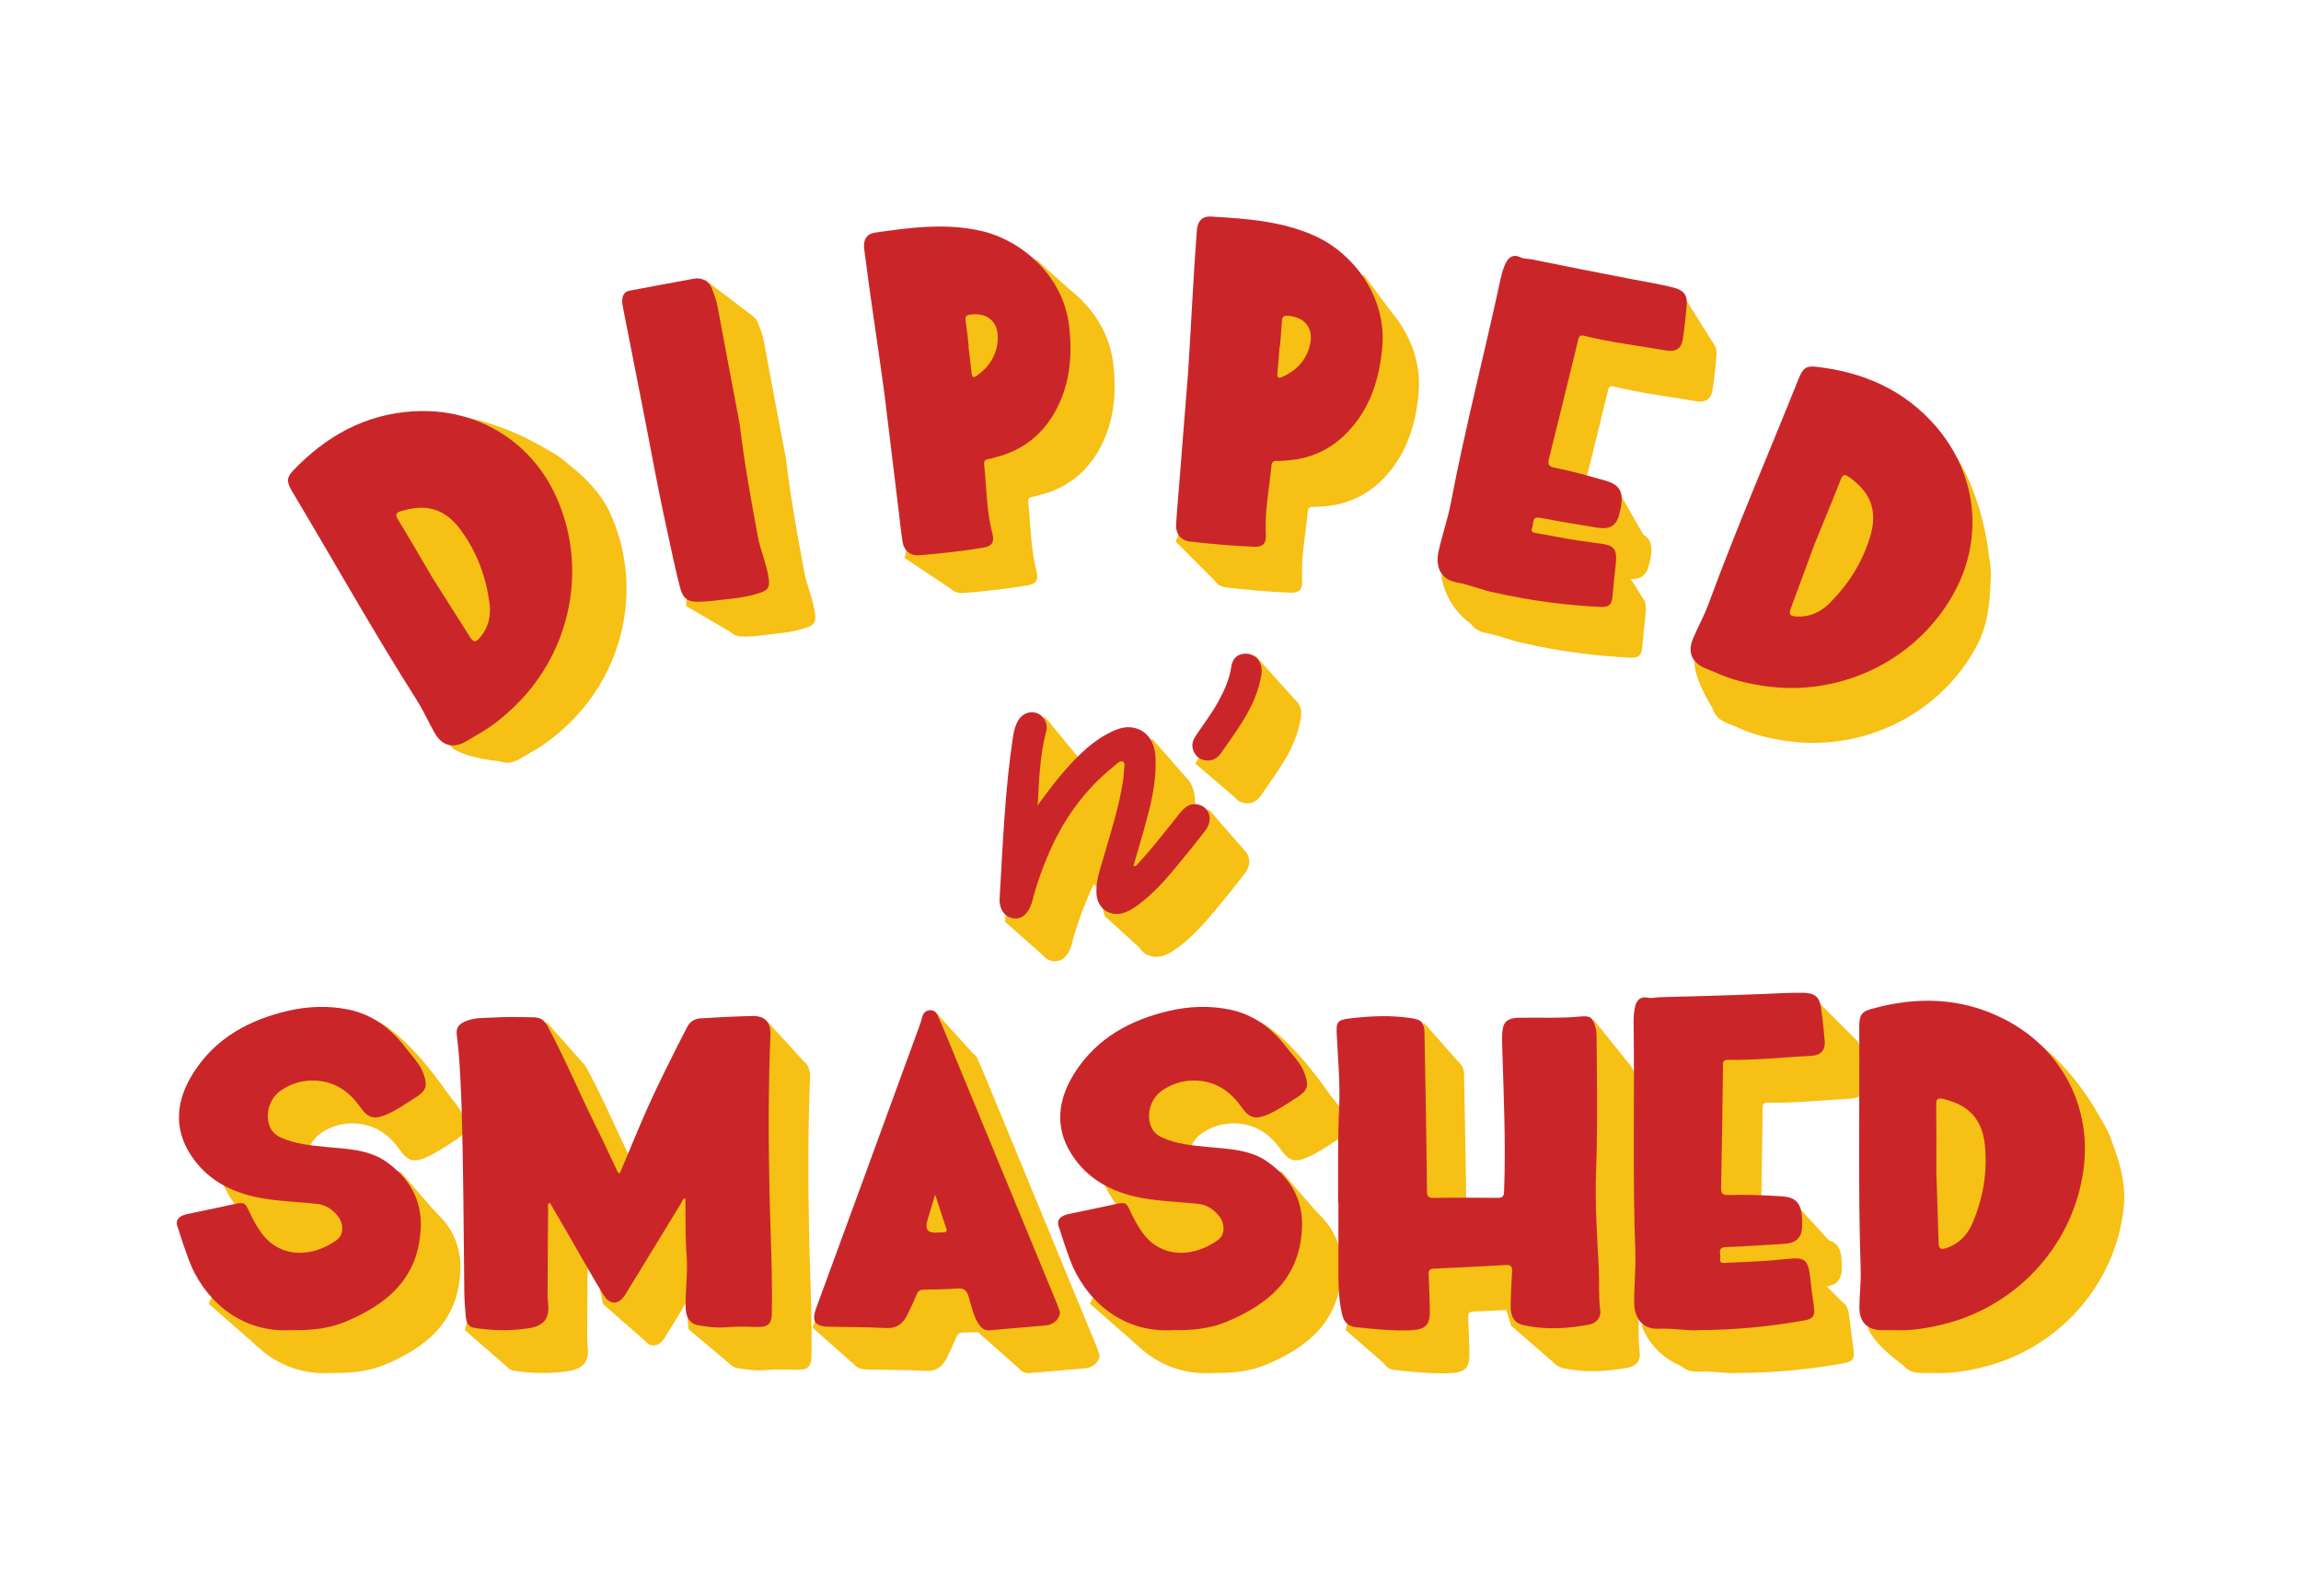 <?xml version="1.0" encoding="UTF-8"?>
<svg id="Layer_1" data-name="Layer 1" xmlns="http://www.w3.org/2000/svg" viewBox="0 0 321.13 222.68">
  <defs>
    <style>
      .cls-1 {
        fill: #ca2629;
      }

      .cls-1, .cls-2 {
        stroke-width: 0px;
      }

      .cls-2 {
        fill: #f6c015;
      }
    </style>
  </defs>
  <g>
    <path class="cls-2" d="m52.89,142.63s3.96,1.76,9.77,10.21c5.81,8.45-9.04,3.88-9.04,3.88l-6.52-1.22-5.34,2.99,3.22,3.17,10.91,1.88,6.68,7.66-3.97,12.83-22.82,3.75-6.67-5.84,16.17-33.38,7.61-5.93Z"/>
    <path class="cls-2" d="m46.29,191.61c-7.65.48-12.53-4.8-14.38-9.72-.6-1.6-1.13-3.22-1.65-4.84-.26-.8.27-1.4,1.4-1.64,1.7-.36,3.41-.7,5.11-1.07,3.65-.8,2.6-.82,4.26,2.15.83,1.49,1.74,2.77,3.27,3.58,2.85,1.52,6.09.52,8.24-1.05,1.03-.75.99-2.39,0-3.5-.73-.82-1.57-1.39-2.75-1.53-2.68-.3-5.39-.34-8.04-.85-4-.76-7.41-2.56-9.64-6.04-2.47-3.86-1.91-7.78.45-11.46,3.09-4.82,7.76-7.34,13.2-8.6,2.75-.63,5.53-.74,8.31-.19,3.41.68,5.99,2.63,8.06,5.34.9,1.18,2,2.21,2.51,3.67.59,1.66.4,2.33-1.09,3.27-1.34.85-2.64,1.77-4.1,2.4-1.72.74-2.58.48-3.65-1.05-1.67-2.39-3.9-3.78-6.89-3.7-1.49.04-2.87.51-4.11,1.34-1.49,1.01-2.2,2.85-1.78,4.59.22.91.75,1.57,1.62,1.98,2.09.98,4.33,1.15,6.57,1.37,2.87.28,5.84.34,8.29,2.1,3.07,2.2,4.89,5.1,4.75,9.08-.25,7.06-4.63,10.76-10.57,13.22-2.38.99-4.91,1.19-7.39,1.15Z"/>
    <polygon class="cls-2" points="107.16 142.63 112.62 148.61 101.81 190.31 96.11 185.52 95.3 178.09 90.77 187.78 84.16 181.99 81.8 171.19 78.54 174.04 71.06 191.02 64.86 185.61 73.11 156.81 76.28 142.63 81.53 148.56 83.34 155.09 88.74 166.82 107.16 142.63"/>
    <path class="cls-2" d="m92.04,169.72c1.15-2.73,2.27-5.48,3.46-8.21,1.81-4.16,3.88-8.19,5.94-12.22.38-.75,1.05-1.14,1.84-1.19,2.41-.15,4.82-.27,7.23-.33,1.79-.04,2.61.88,2.54,2.65-.3,7.42-.28,14.84-.12,22.26.12,5.51.42,11.02.32,16.54-.03,1.59-.57,2.01-2.19,1.95-1.39-.05-2.8-.09-4.19.04-1.35.12-2.66-.06-3.97-.29-1.07-.19-1.67-1.12-1.69-2.54-.03-2.38.33-4.75.15-7.13-.2-2.66-.15-5.32-.17-8-.4,0-.42.35-.55.56-2.62,4.27-5.22,8.55-7.83,12.82-.88,1.45-2.14,1.55-3.04.09-1.69-2.75-3.26-5.58-4.88-8.38-.87-1.5-1.74-3-2.62-4.51-.38.19-.24.48-.24.7-.04,3.93-.06,7.87-.08,11.8,0,.48,0,.95.06,1.42.28,2.23-.57,3.28-2.76,3.61-2.5.38-4.99.32-7.48-.05-.92-.14-1.16-.8-1.23-1.56-.1-1.14-.2-2.27-.21-3.41-.08-6.34-.1-12.69-.22-19.03-.09-4.85-.18-9.7-.57-14.53-.07-.82-.19-1.63-.27-2.45-.08-.85.23-1.36,1.08-1.76,1.37-.64,2.8-.5,4.2-.59,1.77-.12,3.56-.06,5.33-.03.85,0,1.53.24,2.01,1.13,2.46,4.55,4.44,9.32,6.74,13.95,1.02,2.04,1.97,4.12,2.95,6.17.09.19.13.44.44.52Z"/>
    <polygon class="cls-2" points="130.41 141.06 135.88 147.11 146.4 189.93 142.67 191.38 136.98 186.35 135.67 185.13 129.37 187.43 119.41 190.61 113.38 185.27 130.41 141.06"/>
    <path class="cls-2" d="m153.46,189.14c-.02.91-.92,1.72-1.92,1.81-2.62.23-5.24.46-7.86.68-.57.05-1.03-.14-1.4-.63-.9-1.21-1.14-2.67-1.56-4.05-.26-.86-.64-1.23-1.58-1.15-1.55.13-3.11.14-4.66.16-.51,0-.81.17-1.01.65-.4.96-.84,1.92-1.3,2.85-.61,1.21-1.45,1.94-2.98,1.86-2.69-.16-5.4-.12-8.09-.19-1.54-.04-2.41-.55-1.7-2.49,4.83-13.14,9.63-26.29,14.43-39.43.15-.42.3-.84.4-1.27.12-.53.42-.86.93-.96.58-.1,1,.21,1.23.7.49,1.06.94,2.15,1.38,3.23,5.11,12.39,10.22,24.77,15.33,37.16.16.38.27.77.37,1.06Zm-17.42-16.45c-.41,1.38-.74,2.49-1.08,3.6q-.57,1.86,1.31,1.71c.32-.03.63-.02.95-.04.37-.01.5-.16.37-.55-.5-1.48-.98-2.97-1.55-4.72Z"/>
    <path class="cls-2" d="m175.88,142.63s3.96,1.76,9.77,10.21c5.81,8.45-9.04,3.88-9.04,3.88l-6.52-1.22-5.34,2.99,3.22,3.17,10.91,1.88,6.68,7.66-3.97,12.83-22.82,3.75-6.67-5.84,16.17-33.38,7.61-5.93Z"/>
    <path class="cls-2" d="m169.28,191.61c-7.65.48-12.53-4.8-14.38-9.72-.6-1.6-1.13-3.22-1.65-4.84-.26-.8.27-1.4,1.4-1.64,1.7-.36,3.41-.7,5.11-1.07,3.65-.8,2.6-.82,4.26,2.15.83,1.49,1.74,2.77,3.27,3.58,2.85,1.52,6.09.52,8.24-1.05,1.03-.75.99-2.39,0-3.5-.73-.82-1.57-1.39-2.75-1.53-2.68-.3-5.39-.34-8.04-.85-4-.76-7.41-2.56-9.64-6.04-2.47-3.86-1.91-7.78.45-11.46,3.09-4.82,7.76-7.34,13.2-8.6,2.75-.63,5.53-.74,8.31-.19,3.41.68,5.99,2.63,8.06,5.34.9,1.18,2,2.21,2.51,3.67.59,1.66.4,2.33-1.09,3.27-1.34.85-2.64,1.77-4.1,2.4-1.72.74-2.58.48-3.65-1.05-1.67-2.39-3.9-3.78-6.89-3.7-1.49.04-2.87.51-4.11,1.34-1.49,1.01-2.2,2.85-1.78,4.59.22.91.75,1.57,1.62,1.98,2.09.98,4.33,1.15,6.57,1.37,2.87.28,5.84.34,8.29,2.1,3.07,2.2,4.89,5.1,4.75,9.08-.25,7.06-4.63,10.76-10.57,13.22-2.38.99-4.91,1.19-7.39,1.15Z"/>
    <polygon class="cls-2" points="222.38 142.27 227.56 148.73 216.96 190.29 210.89 185.01 209.74 181.21 203.42 182.7 193.16 190.29 187.8 185.62 198.73 142.74 203.99 148.71 201.46 167.62 210.46 170.45 213.68 162.87 222.38 142.27"/>
    <path class="cls-2" d="m192.28,173.87c0-4.41-.06-8.81.14-13.22.16-3.43-.16-6.84-.33-10.26-.09-1.74.04-2.06,1.79-2.27,2.93-.34,5.89-.49,8.82,0,1.29.21,1.6.67,1.63,2.03.06,2.88.11,5.77.16,8.65.07,4.47.15,8.94.19,13.41,0,.73.18.98.96.96,2.95-.05,5.91-.04,8.86-.01.68,0,.91-.15.94-.88.26-6.76-.06-13.5-.26-20.25-.02-.6-.03-1.21,0-1.81.07-1.56.67-2.14,2.25-2.2.22,0,.44,0,.67,0,2.63-.03,5.27.09,7.9-.16,1.55-.15,2.34,2.32,2.34,2.7.05,6.31.16,12.62-.07,18.93-.17,4.51.14,8.99.38,13.48.1,1.96-.06,3.92.2,5.89.13.98-.53,1.8-1.56,1.99-3.08.57-6.17.77-9.25.05-1.15-.27-1.71-1.15-1.69-2.64.02-1.61.1-3.23.2-4.84.04-.73-.23-.93-.93-.89-3.32.2-6.65.37-9.98.51-.59.03-.76.22-.74.79.08,1.65.13,3.29.17,4.94.06,2.13-.57,2.78-2.71,2.87-2.55.1-5.07-.16-7.59-.43-1.04-.11-1.69-.65-1.94-1.76-.4-1.75-.51-3.51-.52-5.28-.01-3.42,0-6.85,0-10.27Z"/>
    <path class="cls-2" d="m229.14,185.13s1.3,3.82,5.53,5.54,22.9-8.51,22.9-8.51l-5.64-5.66,3.93-2.73-5.19-5.67-7.31-.89.84-14.43,14.81-7.69-5.62-5.62-15.44,4.41-8.8,41.25Z"/>
    <path class="cls-2" d="m242.48,191.62c-1.37.1-3.43-.29-5.48-.2-2.51.11-3.37-1.81-3.4-3.54-.03-2.34.24-4.68.16-7.03-.4-10.71-.09-21.43-.24-32.15-.01-.8.03-1.59.24-2.36.24-.91.86-1.33,1.76-1.12.56.13,1.07-.06,1.6-.07,4.82-.13,9.64-.25,14.46-.45,1.9-.08,3.8-.2,5.71-.16,1.45.03,2.15.55,2.36,1.94.24,1.6.41,3.2.54,4.81.1,1.31-.59,1.97-1.93,2.04-3.86.2-7.71.64-11.59.56-.49,0-.71.19-.68.68,0,.13,0,.25,0,.38-.08,5.58-.14,11.16-.26,16.74-.02.83.19,1.1,1.05,1.07,2.44-.09,4.88.03,7.33.17,1.88.1,2.7.8,2.89,2.68.05.5.04,1.01.03,1.52-.03,1.61-.88,2.35-2.5,2.44-2.72.15-5.44.37-8.17.45-1.22.04-.64,1-.75,1.58-.14.72.4.64.85.62,2.72-.12,5.45-.21,8.16-.51,2.89-.32,3.24-.05,3.57,2.81.14,1.23.28,2.45.47,3.67.22,1.45-.05,1.86-1.48,2.1-4.63.79-9.29,1.31-14.69,1.32Z"/>
    <path class="cls-2" d="m266.87,191.42s-4.73-3.04-6.05-5.77c-1.32-2.73,6.37-49.23,28.25-33.47,21.88,15.76-22.2,39.23-22.2,39.23Z"/>
    <path class="cls-2" d="m269.91,191.62c-.6,0-1.21.01-1.81,0-1.97-.05-3.09-1.15-3.07-3.17.01-1.77.24-3.55.18-5.32-.38-11.29-.13-22.58-.2-33.87,0-1.56.31-2.09,1.58-2.45,6.4-1.82,8.88-6.22,14.89-3.14,7.85,4.02,15.66,16.35,14.94,24.48-.98,10.94-9.02,20.05-19.73,22.66-2.22.54-4.48.91-6.78.8Zm6.16-12.45c0,1.11.25,1.31,1.3.92,1.64-.6,2.76-1.82,3.43-3.38,1.44-3.37,2.08-6.88,1.78-10.56-.31-3.81-2.08-5.88-5.78-6.79-.79-.19-1.06-.09-1.05.79.04,3.17.02,6.34.02,9.5l.31,9.51Z"/>
    <polygon class="cls-2" points="175.22 91.52 180.77 97.69 172.39 111.32 166.83 106.58 175.22 91.52"/>
    <polygon class="cls-2" points="140.24 128.62 146.17 133.85 151.96 122.67 153.08 123.81 154.17 127.83 160.05 133.2 168.06 127.29 173.99 119.04 168.83 113.09 164.86 112.55 165.43 108.39 160.86 103.17 149.8 106.66 150.35 105.53 145.81 100.02 142.92 104.67 140.24 128.62"/>
    <path class="cls-2" d="m150.36,118.34c1.23-1.68,2.43-3.33,3.79-4.86,1.92-2.17,3.96-4.21,6.65-5.45,1-.46,2.03-.73,3.14-.44,1.71.45,2.73,1.93,2.84,4.06.15,2.92-.43,5.74-1.18,8.53-.59,2.23-1.26,4.43-1.91,6.68.46.05.59-.29.78-.5,2.02-2.16,3.79-4.52,5.64-6.81.64-.79,1.35-1.49,2.47-1.32,1.7.26,2.33,2.1,1.19,3.61-1.42,1.87-2.91,3.68-4.41,5.49-1.46,1.76-3.01,3.43-4.85,4.82-.58.44-1.19.84-1.87,1.12-2.05.84-4-.41-4.1-2.62-.08-1.75.52-3.37.99-5.01,1.02-3.53,2.16-7.03,2.72-10.67.07-.44.12-.88.12-1.32,0-.48.29-1.18-.16-1.39-.41-.19-.88.38-1.27.69-4.21,3.37-7.19,7.65-9.25,12.59-.85,2.05-1.6,4.14-2.13,6.3-.02.06-.04.12-.06.18-.47,1.49-1.41,2.28-2.53,2.12-1.23-.17-2.03-1.23-1.94-2.84.45-7.52.73-15.06,1.87-22.53.12-.78.32-1.56.72-2.25.56-.98,1.71-1.39,2.7-.98.93.38,1.48,1.47,1.21,2.51-.89,3.36-.99,6.81-1.19,10.3Z"/>
    <path class="cls-2" d="m179.39,97.21c1.45-.01,2.44,1.3,2.17,2.93-.37,2.29-1.29,4.37-2.5,6.32-.99,1.59-2.06,3.12-3.15,4.64-.52.74-1.28,1.15-2.23.98-.86-.15-1.41-.67-1.67-1.51-.25-.78.07-1.43.48-2.05,1.01-1.5,2.11-2.93,2.99-4.51.87-1.56,1.6-3.15,1.87-4.95.18-1.25.92-1.85,2.03-1.86Z"/>
    <path class="cls-2" d="m71.36,106.37s-5.61-.22-8.14-1.9-19.51-45.64,7.35-43.17c26.86,2.47.79,45.07.79,45.07Z"/>
    <path class="cls-2" d="m74.08,105.01c-.52.31-1.03.62-1.56.92-1.72.96-3.25.57-4.25-1.17-.89-1.53-1.6-3.18-2.55-4.67-6.06-9.53-11.57-19.39-17.37-29.08-.8-1.34-.79-1.96.12-2.92,4.59-4.81,4.5-9.87,11.24-10.27,8.8-.52,21.8,6.13,25.3,13.5,4.71,9.92,2.4,21.85-5.49,29.54-1.64,1.6-3.4,3.05-5.43,4.13Zm-1.02-13.86c.57.95.87,1,1.59.13,1.11-1.35,1.46-2.97,1.24-4.65-.47-3.63-1.7-6.99-3.83-10-2.2-3.12-4.77-4.01-8.43-2.91-.78.23-.96.47-.5,1.22,1.65,2.71,3.23,5.45,4.84,8.18l5.09,8.03Z"/>
    <polygon class="cls-2" points="95.75 84.57 102.05 88.26 109.47 87.54 105.12 44.16 98.36 39.02 95.75 84.57"/>
    <path class="cls-2" d="m109.7,64.07c.6,5.24,1.57,10.42,2.51,15.6.37,2.03,1.27,3.92,1.54,5.98.14,1.12-.05,1.53-1.15,1.92-2.12.75-4.35.85-6.55,1.13-.69.09-1.39.13-2.08.14-1.55.03-2.21-.47-2.59-1.95-.34-1.32-.66-2.65-.95-3.98-.93-4.24-1.85-8.49-2.66-12.76-1.4-7.42-2.89-14.82-4.34-22.23-.08-.43-.17-.87-.12-1.32.07-.65.38-1.06,1.04-1.18,3-.56,5.99-1.13,8.99-1.67,1.06-.19,2.09.35,2.46,1.34.31.82.64,1.64.8,2.53,1.01,5.49,2.06,10.97,3.1,16.46Z"/>
    <polygon class="cls-2" points="126.25 77.88 133.36 82.61 141.82 77.29 142.78 65.81 153.03 56.32 150.98 41.93 144.63 36.23 133.99 39.23 126.25 77.88"/>
    <path class="cls-2" d="m129.59,60.2c-.91-6.72-1.97-13.43-2.82-20.16-.16-1.28.3-2.13,1.53-2.31,4.99-.71,9.97-1.39,15.02-.18,5.32,1.28,11.26,6.11,12.06,13.31.48,4.33.06,8.49-2.22,12.29-1.83,3.04-4.5,5.02-7.96,5.91-.37.09-.73.23-1.11.28-.5.06-.63.34-.58.79.34,3.21.32,6.46,1.15,9.61.31,1.19-.06,1.76-1.25,1.96-2.95.49-5.91.81-8.89,1.06-1.34.11-2.22-.63-2.42-1.98-.19-1.25-.32-2.52-.47-3.78-.68-5.6-1.36-11.2-2.04-16.8Zm11.77-6.59h-.05c.15,1.23.32,2.46.44,3.69.07.71.33.72.82.35,1.7-1.25,2.74-2.88,2.84-5.03.11-2.43-1.42-3.78-3.83-3.45-.59.08-.74.31-.66.86.17,1.19.3,2.39.44,3.58Z"/>
    <polygon class="cls-2" points="164.07 75.57 170.1 81.61 179.44 78.08 182.67 67.02 194.6 59.76 195.45 45.25 190.36 38.4 179.33 39.23 164.07 75.57"/>
    <path class="cls-2" d="m170.85,58.91c.44-6.77.74-13.55,1.25-20.32.1-1.29.72-2.03,1.96-1.96,5.03.3,10.05.62,14.75,2.81,4.96,2.31,9.82,8.23,9.17,15.44-.39,4.34-1.62,8.33-4.62,11.6-2.39,2.62-5.41,4.03-8.98,4.21-.38.02-.76.08-1.14.05-.5-.04-.68.21-.72.65-.31,3.21-.97,6.39-.79,9.65.07,1.23-.41,1.72-1.62,1.67-2.98-.11-5.96-.38-8.92-.72-1.33-.15-2.05-1.06-1.98-2.43.07-1.27.19-2.53.29-3.79.45-5.62.89-11.25,1.34-16.87Zm12.85-4.12h-.05c-.1,1.23-.17,2.46-.3,3.69-.08.71.18.77.74.51,1.91-.89,3.26-2.28,3.78-4.36.59-2.36-.64-3.98-3.07-4.15-.6-.04-.79.15-.82.71-.07,1.2-.18,2.4-.28,3.6Z"/>
    <path class="cls-2" d="m201.17,80.45s.41,4.02,4.15,6.63c3.74,2.62,24.22-3.17,24.22-3.17l-4.23-6.78,4.44-1.78-3.79-6.68-6.93-2.5,4.06-13.88,16.15-4.17-4.22-6.74-16.03.84-17.82,38.23Z"/>
    <path class="cls-2" d="m212.71,89.77c-1.36-.21-3.28-1.05-5.3-1.42-2.47-.46-2.88-2.52-2.52-4.21.49-2.29,1.29-4.51,1.73-6.82,2.01-10.53,4.71-20.91,6.97-31.39.17-.78.39-1.54.76-2.25.44-.84,1.14-1.11,1.96-.7.51.25,1.06.18,1.58.29,4.73.95,9.46,1.91,14.2,2.81,1.87.35,3.75.66,5.6,1.13,1.4.35,1.98,1.02,1.86,2.42-.13,1.61-.31,3.21-.55,4.81-.19,1.3-1.02,1.78-2.34,1.55-3.81-.67-7.66-1.11-11.42-2.05-.47-.12-.73.03-.82.51-.02.12-.06.25-.09.37-1.33,5.42-2.64,10.84-4,16.26-.2.8-.06,1.11.78,1.28,2.4.46,4.75,1.13,7.1,1.8,1.81.52,2.45,1.38,2.22,3.26-.06.5-.18,1-.31,1.49-.39,1.56-1.38,2.09-2.99,1.82-2.69-.46-5.39-.86-8.06-1.39-1.2-.24-.85.83-1.09,1.37-.3.67.25.71.69.79,2.68.49,5.36,1.02,8.07,1.34,2.89.33,3.17.68,2.85,3.54-.14,1.23-.27,2.45-.37,3.68-.11,1.46-.47,1.8-1.92,1.72-4.69-.27-9.34-.81-14.61-2.01Z"/>
    <path class="cls-2" d="m239.9,100.24s-3.23-4.6-3.43-7.62,24.46-43.19,38.78-20.34c14.33,22.85-35.36,27.97-35.36,27.97Z"/>
    <path class="cls-2" d="m242.63,101.57c-.56-.23-1.12-.44-1.68-.68-1.81-.79-2.42-2.23-1.65-4.09.68-1.64,1.56-3.2,2.17-4.86,3.9-10.6,8.39-20.96,12.58-31.44.58-1.45,1.07-1.82,2.39-1.67,6.61.73,10.57-2.41,14.98,2.71,5.75,6.68,8.34,21.05,4.61,28.3-5.03,9.76-15.92,15.17-26.82,13.55-2.27-.34-4.49-.85-6.58-1.81Zm10.4-9.21c-.41,1.03-.26,1.3.86,1.34,1.74.06,3.24-.64,4.45-1.84,2.6-2.58,4.52-5.59,5.63-9.11,1.15-3.64.29-6.22-2.8-8.47-.66-.48-.95-.48-1.27.34-1.15,2.95-2.37,5.88-3.57,8.81l-3.3,8.92Z"/>
  </g>
  <g>
    <path class="cls-1" d="m40.76,185.63c-7.65.48-12.53-4.8-14.38-9.72-.6-1.6-1.13-3.22-1.65-4.84-.26-.8.27-1.4,1.4-1.64,1.7-.36,3.41-.7,5.11-1.07,3.65-.8,2.6-.82,4.26,2.15.83,1.49,1.74,2.77,3.27,3.58,2.85,1.52,6.09.52,8.24-1.05,1.03-.75.99-2.39,0-3.5-.73-.82-1.57-1.39-2.75-1.53-2.68-.3-5.39-.34-8.04-.85-4-.76-7.41-2.56-9.64-6.04-2.47-3.86-1.91-7.78.45-11.46,3.09-4.82,7.76-7.34,13.2-8.6,2.75-.63,5.53-.74,8.31-.19,3.41.68,5.99,2.63,8.06,5.34.9,1.18,2,2.21,2.51,3.67.59,1.66.4,2.33-1.09,3.27-1.34.85-2.64,1.77-4.1,2.4-1.72.74-2.58.48-3.65-1.05-1.67-2.39-3.9-3.78-6.89-3.7-1.49.04-2.87.51-4.11,1.34-1.49,1.01-2.2,2.85-1.78,4.59.22.91.75,1.57,1.62,1.98,2.09.98,4.33,1.15,6.57,1.37,2.87.28,5.84.34,8.29,2.1,3.07,2.2,4.89,5.1,4.75,9.08-.25,7.06-4.63,10.76-10.57,13.22-2.38.99-4.91,1.19-7.39,1.15Z"/>
    <path class="cls-1" d="m86.51,163.74c1.15-2.73,2.27-5.48,3.46-8.21,1.81-4.16,3.88-8.19,5.94-12.22.38-.75,1.05-1.14,1.84-1.19,2.41-.15,4.82-.27,7.23-.33,1.79-.04,2.61.88,2.54,2.65-.3,7.42-.28,14.84-.12,22.26.12,5.51.42,11.02.32,16.54-.03,1.59-.57,2.01-2.19,1.95-1.39-.05-2.8-.09-4.19.04-1.35.12-2.66-.06-3.97-.29-1.07-.19-1.67-1.12-1.69-2.54-.03-2.38.33-4.75.15-7.13-.2-2.66-.15-5.32-.17-8-.4,0-.42.35-.55.56-2.62,4.27-5.22,8.55-7.83,12.82-.88,1.45-2.14,1.55-3.04.09-1.69-2.75-3.26-5.58-4.88-8.38-.87-1.5-1.74-3-2.62-4.51-.38.19-.24.48-.24.7-.04,3.93-.06,7.87-.08,11.8,0,.48,0,.95.06,1.42.28,2.23-.57,3.28-2.76,3.61-2.5.38-4.99.32-7.48-.05-.92-.14-1.16-.8-1.23-1.56-.1-1.14-.2-2.27-.21-3.41-.08-6.34-.1-12.69-.22-19.03-.09-4.85-.18-9.7-.57-14.53-.07-.82-.19-1.63-.27-2.45-.08-.85.23-1.36,1.08-1.76,1.37-.64,2.8-.5,4.2-.59,1.77-.12,3.56-.06,5.33-.03.85,0,1.53.24,2.01,1.13,2.46,4.55,4.44,9.32,6.74,13.95,1.02,2.04,1.97,4.12,2.95,6.17.09.19.13.44.44.52Z"/>
    <path class="cls-1" d="m147.93,183.16c-.02.91-.92,1.72-1.92,1.81-2.62.23-5.24.46-7.86.68-.57.05-1.03-.14-1.4-.63-.9-1.21-1.14-2.67-1.56-4.05-.26-.86-.64-1.23-1.58-1.15-1.55.13-3.11.14-4.66.16-.51,0-.81.17-1.01.65-.4.96-.84,1.92-1.3,2.85-.61,1.21-1.45,1.94-2.98,1.86-2.69-.16-5.4-.12-8.09-.19-1.54-.04-2.41-.55-1.7-2.49,4.83-13.14,9.63-26.29,14.43-39.43.15-.42.3-.84.4-1.27.12-.53.42-.86.93-.96.58-.1,1,.21,1.23.7.49,1.06.94,2.15,1.38,3.23,5.11,12.39,10.22,24.77,15.33,37.16.16.38.27.77.37,1.06Zm-17.42-16.45c-.41,1.38-.74,2.49-1.08,3.6q-.57,1.86,1.31,1.71c.32-.03.63-.02.95-.04.37-.01.5-.16.37-.55-.5-1.48-.98-2.97-1.55-4.72Z"/>
    <path class="cls-1" d="m163.75,185.63c-7.65.48-12.53-4.8-14.38-9.72-.6-1.6-1.13-3.22-1.65-4.84-.26-.8.27-1.4,1.4-1.64,1.7-.36,3.41-.7,5.11-1.07,3.65-.8,2.6-.82,4.26,2.15.83,1.49,1.74,2.77,3.27,3.58,2.85,1.52,6.09.52,8.24-1.05,1.03-.75.99-2.39,0-3.5-.73-.82-1.57-1.39-2.75-1.53-2.68-.3-5.39-.34-8.04-.85-4-.76-7.41-2.56-9.64-6.04-2.47-3.86-1.91-7.78.45-11.46,3.09-4.82,7.76-7.34,13.2-8.6,2.75-.63,5.53-.74,8.31-.19,3.41.68,5.99,2.63,8.06,5.34.9,1.18,2,2.21,2.51,3.67.59,1.66.4,2.33-1.09,3.27-1.34.85-2.64,1.77-4.1,2.4-1.72.74-2.58.48-3.65-1.05-1.67-2.39-3.9-3.78-6.89-3.7-1.49.04-2.87.51-4.11,1.34-1.49,1.01-2.2,2.85-1.78,4.59.22.91.75,1.57,1.62,1.98,2.09.98,4.33,1.15,6.57,1.37,2.87.28,5.84.34,8.29,2.1,3.07,2.2,4.89,5.1,4.75,9.08-.25,7.06-4.63,10.76-10.57,13.22-2.38.99-4.91,1.19-7.39,1.15Z"/>
    <path class="cls-1" d="m186.75,167.88c0-4.41-.06-8.81.14-13.22.16-3.43-.16-6.84-.33-10.26-.09-1.74.04-2.06,1.79-2.27,2.93-.34,5.89-.49,8.82,0,1.29.21,1.6.67,1.63,2.03.06,2.88.11,5.77.16,8.65.07,4.47.15,8.94.19,13.41,0,.73.18.98.96.96,2.95-.05,5.91-.04,8.86-.01.68,0,.91-.15.94-.88.26-6.76-.06-13.5-.26-20.25-.02-.6-.03-1.21,0-1.81.07-1.56.67-2.14,2.25-2.2.22,0,.44,0,.67,0,2.63-.03,5.27.09,7.9-.16,1.55-.15,1.78.09,2.22,1.57.11.38.12.75.13,1.13.05,6.31.16,12.62-.07,18.93-.17,4.51.14,8.99.38,13.48.1,1.96-.06,3.92.2,5.89.13.98-.53,1.8-1.56,1.99-3.08.57-6.17.77-9.25.05-1.15-.27-1.71-1.15-1.69-2.64.02-1.61.1-3.23.2-4.84.04-.73-.23-.93-.93-.89-3.32.2-6.65.37-9.98.51-.59.03-.76.22-.74.79.08,1.65.13,3.29.17,4.94.06,2.13-.57,2.78-2.71,2.87-2.55.1-5.07-.16-7.59-.43-1.04-.11-1.69-.65-1.94-1.76-.4-1.75-.51-3.51-.52-5.28-.01-3.42,0-6.85,0-10.27Z"/>
    <path class="cls-1" d="m236.95,185.64c-1.37.1-3.43-.29-5.48-.2-2.51.11-3.37-1.81-3.4-3.54-.03-2.34.24-4.68.16-7.03-.4-10.71-.09-21.43-.24-32.15-.01-.8.03-1.59.24-2.36.24-.91.86-1.33,1.76-1.12.56.13,1.07-.06,1.6-.07,4.82-.13,9.64-.25,14.46-.45,1.9-.08,3.8-.2,5.71-.16,1.45.03,2.15.55,2.36,1.94.24,1.6.41,3.2.54,4.81.1,1.31-.59,1.97-1.93,2.04-3.86.2-7.71.64-11.59.56-.49,0-.71.19-.68.68,0,.13,0,.25,0,.38-.08,5.58-.14,11.16-.26,16.74-.02.83.19,1.1,1.05,1.07,2.44-.09,4.88.03,7.33.17,1.88.1,2.7.8,2.89,2.68.05.5.04,1.01.03,1.52-.03,1.61-.88,2.35-2.5,2.44-2.72.15-5.44.37-8.17.45-1.22.04-.64,1-.75,1.58-.14.72.4.64.85.62,2.72-.12,5.45-.21,8.16-.51,2.89-.32,3.24-.05,3.57,2.81.14,1.23.28,2.45.47,3.67.22,1.45-.05,1.86-1.48,2.1-4.63.79-9.29,1.31-14.69,1.32Z"/>
    <path class="cls-1" d="m264.38,185.64c-.6,0-1.21.01-1.81,0-.69-.02-1.28-.16-1.75-.43-.87-.5-1.33-1.43-1.32-2.73.01-1.77.24-3.55.18-5.32-.38-11.29-.13-22.58-.2-33.87,0-1.56.31-2.09,1.58-2.45,6.4-1.82,12.68-1.67,18.68,1.4,7.85,4.02,11.87,11.81,11.15,19.93-.98,10.94-9.02,20.05-19.73,22.66-2.22.54-4.48.91-6.78.8Zm6.16-12.45c0,1.11.25,1.31,1.3.92,1.64-.6,2.76-1.82,3.43-3.38,1.44-3.37,2.08-6.88,1.78-10.56-.31-3.81-2.08-5.88-5.78-6.79-.79-.19-1.06-.09-1.05.79.04,3.17.02,6.34.02,9.5l.31,9.51Z"/>
    <path class="cls-1" d="m144.84,112.36c1.23-1.68,2.43-3.33,3.79-4.86,1.92-2.17,3.96-4.21,6.65-5.45,1-.46,2.03-.73,3.14-.44,1.71.45,2.73,1.93,2.84,4.06.15,2.92-.43,5.74-1.18,8.53-.59,2.23-1.26,4.43-1.91,6.68.46.05.59-.29.78-.5,2.02-2.16,3.79-4.52,5.64-6.81.64-.79,1.35-1.49,2.47-1.32,1.7.26,2.33,2.1,1.19,3.61-1.42,1.87-2.91,3.68-4.41,5.49-1.46,1.76-3.01,3.43-4.85,4.82-.58.44-1.19.84-1.87,1.12-2.05.84-4-.41-4.1-2.62-.08-1.75.52-3.37.99-5.01,1.02-3.53,2.16-7.03,2.72-10.67.07-.44.12-.88.12-1.32,0-.48.29-1.18-.16-1.39-.41-.19-.88.38-1.27.69-4.21,3.37-7.19,7.65-9.25,12.59-.85,2.05-1.6,4.14-2.13,6.3-.02.06-.04.12-.06.18-.47,1.49-1.41,2.28-2.53,2.12-1.23-.17-2.03-1.23-1.94-2.84.45-7.52.73-15.06,1.87-22.53.12-.78.32-1.56.72-2.25.56-.98,1.71-1.39,2.7-.98.93.38,1.48,1.47,1.21,2.51-.89,3.36-.99,6.81-1.19,10.3Z"/>
    <path class="cls-1" d="m173.87,91.23c1.45-.01,2.44,1.3,2.17,2.93-.37,2.29-1.29,4.37-2.5,6.32-.99,1.59-2.06,3.12-3.15,4.64-.52.74-1.28,1.15-2.23.98-.86-.15-1.41-.67-1.67-1.51-.25-.78.07-1.43.48-2.05,1.01-1.5,2.11-2.93,2.99-4.51.87-1.56,1.6-3.15,1.87-4.95.18-1.25.92-1.85,2.03-1.86Z"/>
    <path class="cls-1" d="m66.51,102.6c-.52.31-1.03.62-1.56.92-.61.34-1.19.51-1.73.51-1,0-1.87-.55-2.52-1.68-.89-1.53-1.6-3.18-2.55-4.67-6.06-9.53-11.57-19.39-17.37-29.08-.8-1.34-.79-1.96.12-2.92,4.59-4.81,10.07-7.88,16.81-8.28,8.8-.52,16.22,4.14,19.72,11.51,4.71,9.92,2.4,21.85-5.49,29.54-1.64,1.6-3.4,3.05-5.43,4.13Zm-1.02-13.86c.57.95.87,1,1.59.13,1.11-1.35,1.46-2.97,1.24-4.65-.47-3.63-1.7-6.99-3.83-10-2.2-3.12-4.77-4.01-8.43-2.91-.78.23-.96.47-.5,1.22,1.65,2.71,3.23,5.45,4.84,8.18l5.09,8.03Z"/>
    <path class="cls-1" d="m103.24,59.21c.6,5.24,1.57,10.42,2.51,15.6.37,2.03,1.27,3.92,1.54,5.98.14,1.12-.05,1.53-1.15,1.92-2.12.75-4.35.85-6.55,1.13-.69.09-1.39.13-2.08.14-1.55.03-2.21-.47-2.59-1.95-.34-1.32-.66-2.65-.95-3.98-.93-4.24-1.85-8.49-2.66-12.76-1.4-7.42-2.89-14.82-4.34-22.23-.08-.43-.17-.87-.12-1.32.07-.65.38-1.06,1.04-1.18,3-.56,5.99-1.13,8.99-1.67,1.06-.19,2.09.35,2.46,1.34.31.82.64,1.64.8,2.53,1.01,5.49,2.06,10.97,3.1,16.46Z"/>
    <path class="cls-1" d="m123.43,54.93c-.91-6.72-1.97-13.43-2.82-20.16-.16-1.28.3-2.13,1.53-2.31,4.99-.71,9.97-1.39,15.02-.18,5.32,1.28,11.26,6.11,12.06,13.31.48,4.33.06,8.49-2.22,12.29-1.83,3.04-4.5,5.02-7.96,5.91-.37.09-.73.23-1.11.28-.5.06-.63.34-.58.79.34,3.21.32,6.46,1.15,9.61.31,1.19-.06,1.76-1.25,1.96-2.95.49-5.91.81-8.89,1.06-1.34.11-2.22-.63-2.42-1.98-.19-1.25-.32-2.52-.47-3.78-.68-5.6-1.36-11.2-2.04-16.8Zm11.77-6.59h-.05c.15,1.23.32,2.46.44,3.69.07.71.33.72.82.35,1.7-1.25,2.74-2.88,2.84-5.03.11-2.43-1.42-3.78-3.83-3.45-.59.08-.74.31-.66.86.17,1.19.3,2.39.44,3.58Z"/>
    <path class="cls-1" d="m165.78,52.5c.44-6.77.74-13.55,1.25-20.32.1-1.29.72-2.03,1.96-1.96,5.03.3,10.05.62,14.75,2.81,4.96,2.31,9.82,8.23,9.17,15.44-.39,4.34-1.62,8.33-4.62,11.6-2.39,2.62-5.41,4.03-8.98,4.21-.38.02-.76.08-1.14.05-.5-.04-.68.21-.72.65-.31,3.21-.97,6.39-.79,9.65.07,1.23-.41,1.72-1.62,1.67-2.98-.11-5.96-.38-8.92-.72-1.33-.15-2.05-1.06-1.98-2.43.07-1.27.19-2.53.29-3.79.45-5.62.89-11.25,1.34-16.87Zm12.85-4.12h-.05c-.1,1.23-.17,2.46-.3,3.69-.08.71.18.77.74.51,1.91-.89,3.26-2.28,3.78-4.36.59-2.36-.64-3.98-3.07-4.15-.6-.04-.79.15-.82.71-.07,1.2-.18,2.4-.28,3.6Z"/>
    <path class="cls-1" d="m208.56,82.69c-1.36-.21-3.28-1.05-5.3-1.42-2.47-.46-2.88-2.52-2.52-4.21.49-2.29,1.29-4.51,1.73-6.82,2.01-10.53,4.71-20.91,6.97-31.39.17-.78.39-1.54.76-2.25.44-.84,1.14-1.11,1.96-.7.51.25,1.06.18,1.58.29,4.73.95,9.46,1.91,14.2,2.81,1.87.35,3.75.66,5.6,1.13,1.4.35,1.98,1.02,1.86,2.42-.13,1.61-.31,3.21-.55,4.81-.19,1.3-1.02,1.78-2.34,1.55-3.81-.67-7.66-1.11-11.42-2.05-.47-.12-.73.03-.82.51-.02.12-.06.25-.09.37-1.33,5.42-2.64,10.84-4,16.26-.2.8-.06,1.11.78,1.28,2.4.46,4.75,1.13,7.1,1.8,1.81.52,2.45,1.38,2.22,3.26-.06.5-.18,1-.31,1.49-.39,1.56-1.38,2.09-2.99,1.82-2.69-.46-5.39-.86-8.06-1.39-1.2-.24-.85.83-1.09,1.37-.3.67.25.71.69.79,2.68.49,5.36,1.02,8.07,1.34,2.89.33,3.17.68,2.85,3.54-.14,1.23-.27,2.45-.37,3.68-.11,1.46-.47,1.8-1.92,1.72-4.69-.27-9.34-.81-14.61-2.01Z"/>
    <path class="cls-1" d="m239.6,93.92c-.56-.23-1.12-.44-1.68-.68-.64-.28-1.12-.63-1.46-1.06-.61-.79-.7-1.82-.19-3.03.68-1.64,1.56-3.2,2.17-4.86,3.9-10.6,8.39-20.96,12.58-31.44.58-1.45,1.07-1.82,2.39-1.67,6.61.73,12.37,3.23,16.78,8.34,5.75,6.68,6.54,15.41,2.81,22.66-5.03,9.76-15.92,15.17-26.82,13.55-2.27-.34-4.49-.85-6.58-1.81Zm10.4-9.21c-.41,1.03-.26,1.3.86,1.34,1.74.06,3.24-.64,4.45-1.84,2.6-2.58,4.52-5.59,5.63-9.11,1.15-3.64.29-6.22-2.8-8.47-.66-.48-.95-.48-1.27.34-1.15,2.95-2.37,5.88-3.57,8.81l-3.3,8.92Z"/>
  </g>
</svg>